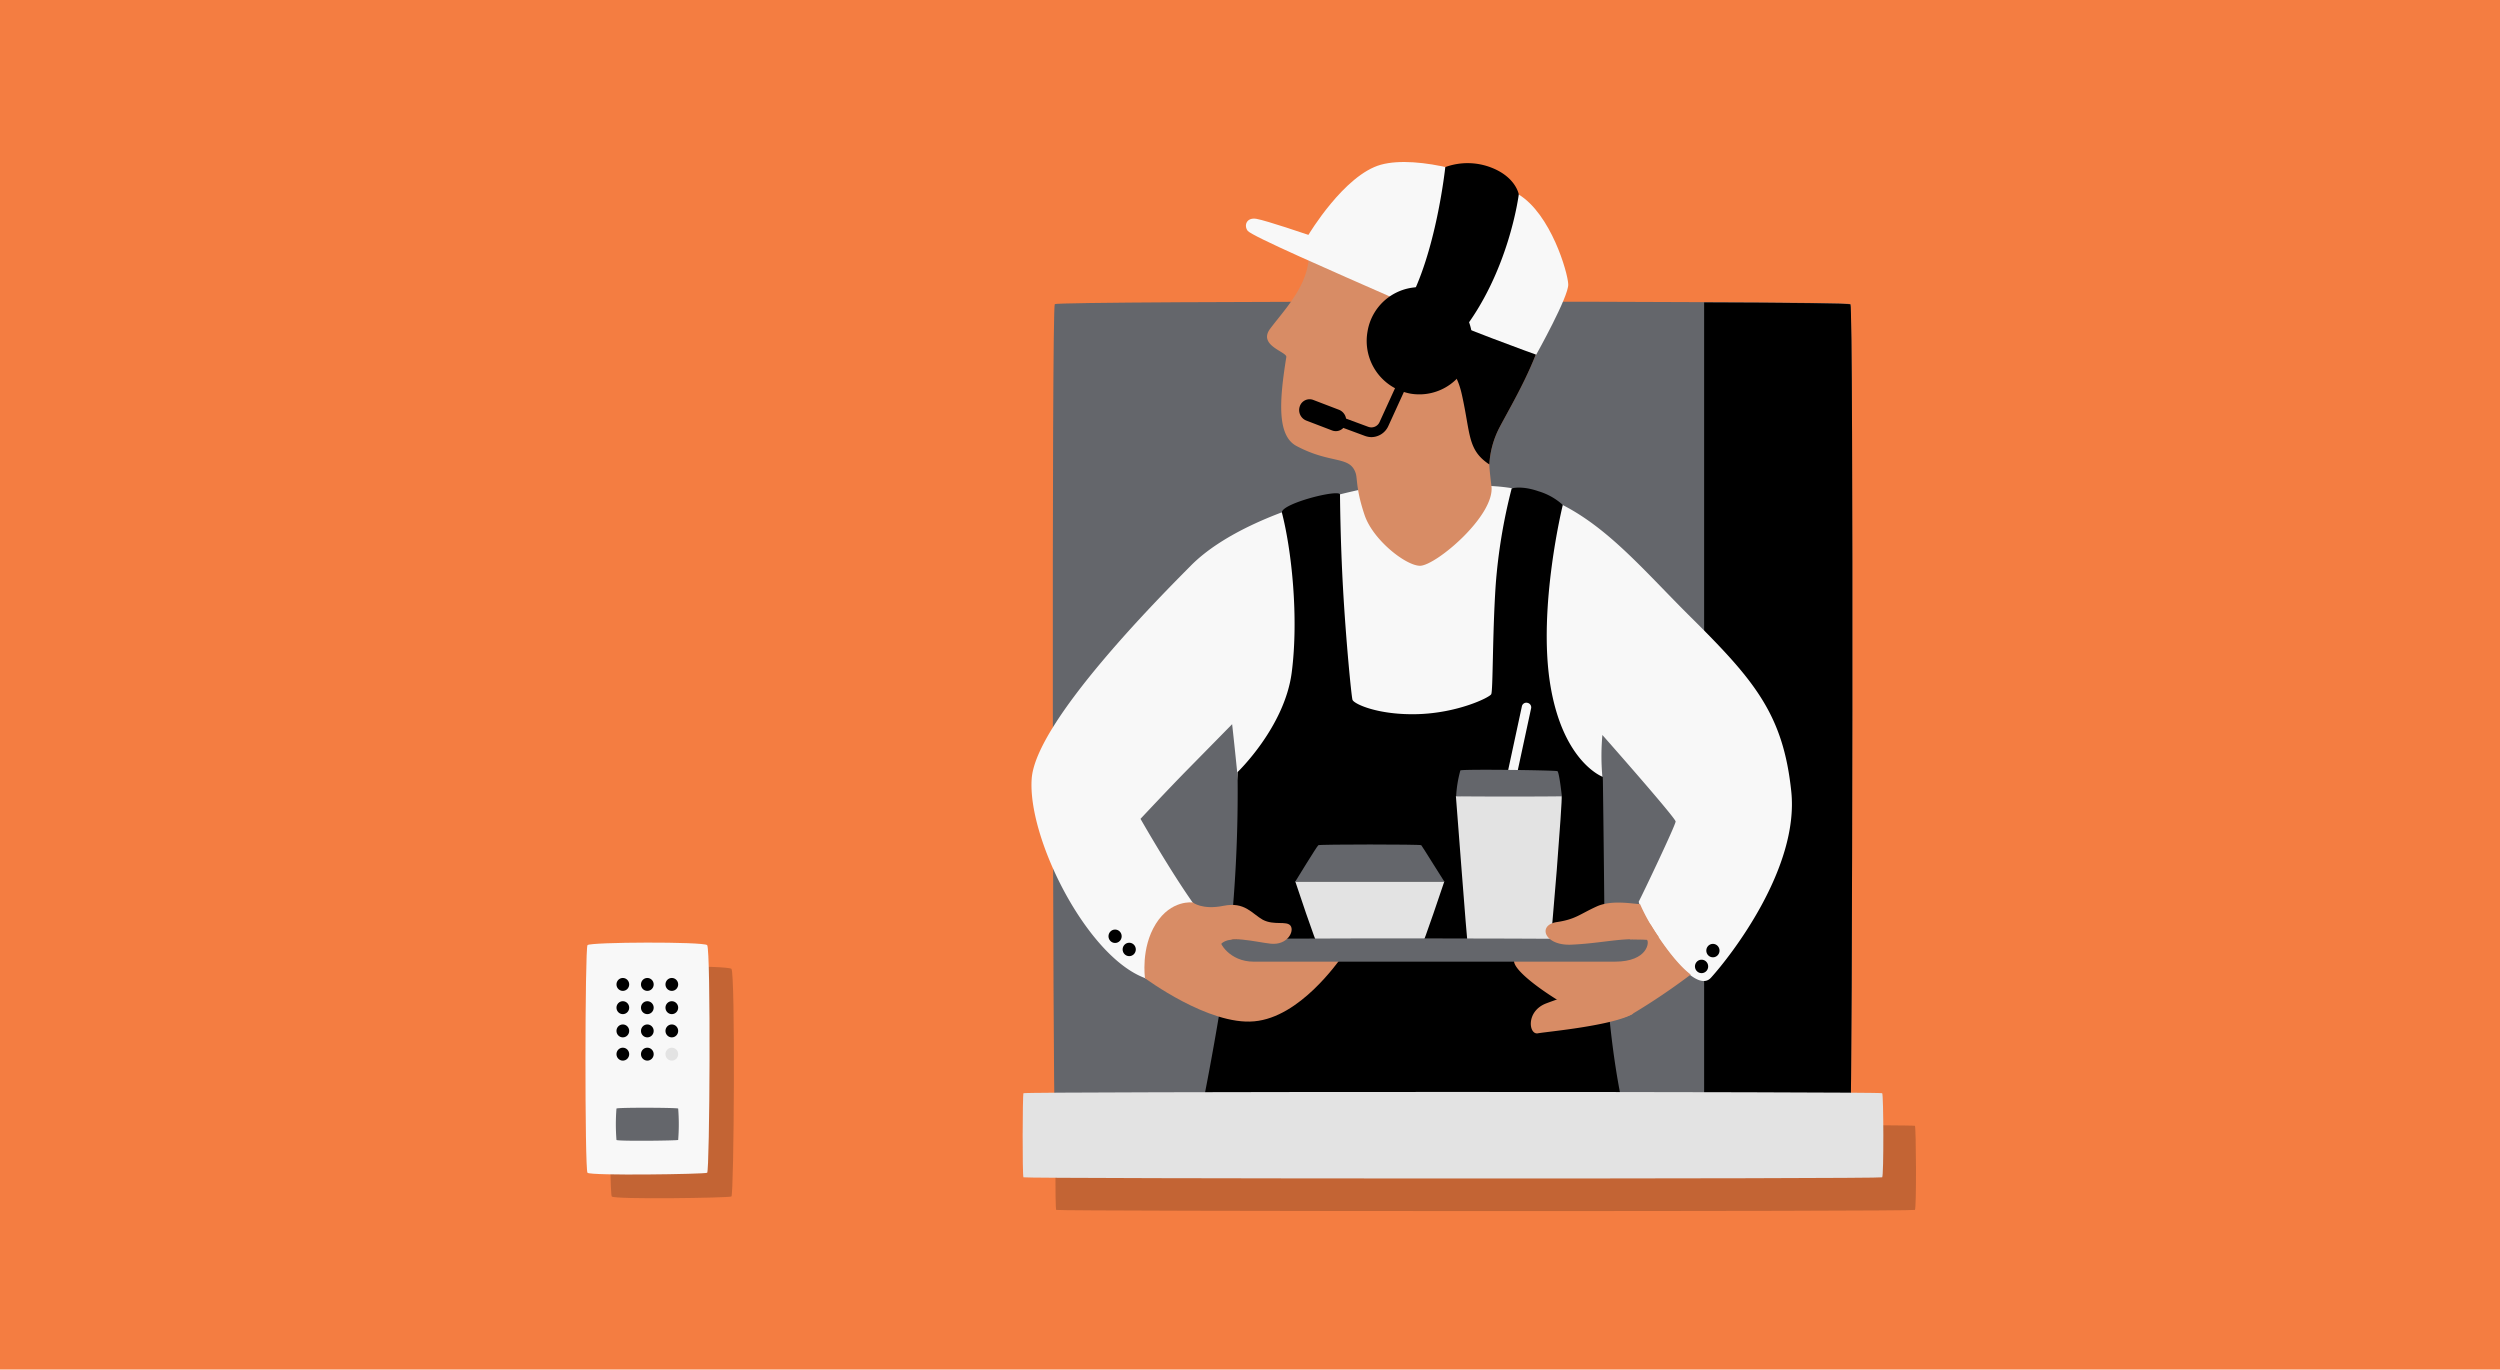 <svg xmlns="http://www.w3.org/2000/svg" width="575" height="315" viewBox="0 0 575 315"><defs><style>.a{fill:#f47d41;}.b{opacity:0.2;}.c{fill:#64666b;}.d{fill:#f8f8f8;}.e{fill:#e3e3e3;}.f{fill:#d88c65;}</style></defs><g transform="translate(-183 -130)"><path class="a" d="M0,0H575V315H0Z" transform="translate(183 130)"/><g transform="translate(317.658 167.259)"><path class="b" d="M38.324,388.586c-.6.331-26.869.716-27.519,0s-.6-51.586,0-52.358c.6-.716,26.652-.827,27.519,0C39.244,337.11,38.919,388.255,38.324,388.586Z" transform="translate(-4.757 -150.652)"/><path class="b" d="M397.253,421.309c-.379.386-197.291.331-197.508,0-.271-.331-.217-18.959,0-19.345s197.183-.386,197.508,0C397.524,402.3,397.632,420.868,397.253,421.309Z" transform="translate(-91.477 -180.289)"/><path class="c" d="M381.905,245c-.379.276-182.557.551-182.99,0s-.758-185.4,0-186.173,182.286-.772,182.99,0C382.664,59.655,382.339,244.726,381.905,245Z" transform="translate(-90.972 -26.136)"/><path d="M508.64,59.041c-.217-.22-13.868-.386-33.64-.441V245.434c19.881-.055,33.532-.11,33.64-.22C509.074,244.883,509.4,59.812,508.64,59.041Z" transform="translate(-217.707 -26.293)"/><path class="d" d="M28.024,378.686c-.6.331-26.869.716-27.519,0s-.6-51.586,0-52.358c.6-.716,26.652-.827,27.519,0C28.89,327.21,28.619,378.355,28.024,378.686Z" transform="translate(-0.037 -146.208)"/><path class="c" d="M27.272,402.068c-.163.165-13.976.331-14.193,0a45.891,45.891,0,0,1,0-7.22c.163-.276,13.976-.22,14.193,0A45.891,45.891,0,0,1,27.272,402.068Z" transform="translate(-5.949 -177.14)"/><ellipse cx="1.463" cy="1.488" rx="1.463" ry="1.488" transform="translate(7.131 203.709)"/><ellipse class="e" cx="1.463" cy="1.488" rx="1.463" ry="1.488" transform="translate(18.398 203.709)"/><ellipse cx="1.463" cy="1.488" rx="1.463" ry="1.488" transform="translate(12.764 203.709)"/><ellipse cx="1.463" cy="1.488" rx="1.463" ry="1.488" transform="translate(7.131 198.363)"/><ellipse cx="1.463" cy="1.488" rx="1.463" ry="1.488" transform="translate(18.398 198.363)"/><ellipse cx="1.463" cy="1.488" rx="1.463" ry="1.488" transform="translate(12.764 198.363)"/><ellipse cx="1.463" cy="1.488" rx="1.463" ry="1.488" transform="translate(7.131 193.017)"/><ellipse cx="1.463" cy="1.488" rx="1.463" ry="1.488" transform="translate(18.398 193.017)"/><ellipse cx="1.463" cy="1.488" rx="1.463" ry="1.488" transform="translate(12.764 193.017)"/><ellipse cx="1.463" cy="1.488" rx="1.463" ry="1.488" transform="translate(7.131 187.671)"/><ellipse cx="1.463" cy="1.488" rx="1.463" ry="1.488" transform="translate(18.398 187.671)"/><ellipse cx="1.463" cy="1.488" rx="1.463" ry="1.488" transform="translate(12.764 187.671)"/><g transform="translate(102.582)"><path class="d" d="M264.537,135.923c-18.635,4.133-31.8,10.582-38.516,17.416-6.771,6.834-35.59,35.713-36.566,48.941s11.809,39.241,24.81,45.358,19.339-7.385,13.814-14.66-13.6-21.439-13.6-21.439,6.446-6.889,10.78-11.3l10.293-10.472s.921,8.212,1.734,16.92S305,208.232,305,208.232s16.2-1.433,15.71-6.338a54.472,54.472,0,0,1,0-9.645s16.847,19.069,16.847,19.9-7.855,17.306-8.451,18.353,12.026,22.6,16.576,17.581S366,222.892,364.158,205.256s-8.342-25.462-23.131-40.122-25.623-29.21-45.991-30.147S264.537,135.923,264.537,135.923Z" transform="translate(-189.403 -60.463)"/><path d="M292.353,137.426c-.379-1.212-13.272,2.039-13.38,4.133,2.275,8.763,3.9,24.25,2.275,36.816S268.788,201.3,268.788,201.3a325.674,325.674,0,0,1-1.9,39.847c-2.329,19.124-7.692,44.366-7.692,44.366s101.679,6.558,99.079-3.582c-2.6-10.2-4.93-26.785-5.092-45.468s-.379-34.06-.379-34.06-9.155-3.307-12.08-21.163,2.871-41.39,2.871-41.39a14.4,14.4,0,0,0-5.58-3.141c-3.954-1.378-6.175-.661-6.175-.661a126.129,126.129,0,0,0-3.684,22.266c-.758,11.353-.6,24.36-1.029,25.077-.433.772-7.692,4.3-16.847,4.574s-14.789-2.37-15.06-3.307-1.517-13.889-2.167-25.462S292.353,137.426,292.353,137.426Z" transform="translate(-221.39 -60.974)"/><path class="d" d="M378.3,278.908h-.217a1.057,1.057,0,0,1-.813-1.323l11-51.09a1.038,1.038,0,0,1,1.3-.827,1.056,1.056,0,0,1,.813,1.323l-11,51.09A1.157,1.157,0,0,1,378.3,278.908Z" transform="translate(-275.482 -101.268)"/><path class="e" d="M330.382,315.081c-.542.331-23.239.165-23.673,0S301.4,300.2,301.4,300.2h34.29C335.636,300.255,330.869,314.75,330.382,315.081Z" transform="translate(-240.73 -134.74)"/><path class="c" d="M330.382,284.965c-.271-.22-23.348-.22-23.673,0s-5.309,8.377-5.309,8.377h34.29C335.636,293.343,330.6,285.186,330.382,284.965Z" transform="translate(-240.73 -127.827)"/><path class="f" d="M424.969,350.6c-4.821,2.811-19.881,4.134-21.939,4.519s-2.817-4.96,1.788-6.834a107.585,107.585,0,0,1,11.268-3.582Z" transform="translate(-286.563 -154.714)"/><path class="f" d="M248.478,308.976s-4.984-.716-8.5,4.905-2.492,12.511-2.492,12.511,14.68,10.912,25.135,9.92c10.509-.937,19.231-13.668,20.206-14.881.921-1.268-10.347-1.212-18.093-1.212S248.478,308.976,248.478,308.976Z" transform="translate(-211.373 -138.666)"/><ellipse cx="1.517" cy="1.543" rx="1.517" ry="1.543" transform="translate(20.963 179.569)"/><ellipse cx="1.517" cy="1.543" rx="1.517" ry="1.543" transform="translate(17.712 176.538)"/><path d="M1.534-.013A1.5,1.5,0,0,1,3.055,1.5,1.561,1.561,0,0,1,1.509,3.04,1.5,1.5,0,0,1-.013,1.526,1.561,1.561,0,0,1,1.534-.013Z" transform="matrix(0.596, -0.803, 0.803, 0.596, 154.61, 181.698)"/><path d="M1.534-.013A1.5,1.5,0,0,1,3.055,1.5,1.561,1.561,0,0,1,1.509,3.04,1.5,1.5,0,0,1-.013,1.526,1.561,1.561,0,0,1,1.534-.013Z" transform="matrix(0.596, -0.803, 0.803, 0.596, 151.999, 185.337)"/><path class="e" d="M391.214,298.726c-.325.22-18.8.276-18.906,0S369.6,264.5,369.6,264.5s24.106-.276,24.323,0C394.194,264.776,391.539,298.505,391.214,298.726Z" transform="translate(-271.985 -118.66)"/><path class="c" d="M369.683,259.728s5.525.055,12.351.055c6.88,0,11.972-.055,11.972-.055s-.6-5.566-1.029-5.787-21.993-.5-22.319-.165A27.856,27.856,0,0,0,369.683,259.728Z" transform="translate(-272.014 -113.833)"/><path class="f" d="M425.758,316.964l-2-1.764-4.117,7.44s-21.452.11-24.7,1.653,6.067,8.267,12.73,11.9c6.609,3.637,11.647,2.535,14.03,1.1a150.6,150.6,0,0,0,13.218-8.928C431.771,326,428.142,320.932,425.758,316.964Z" transform="translate(-283.29 -141.473)"/><path class="c" d="M360.333,329.342h-83.1c-5.525,0-8.072-4.464-7.584-5.015s97.454-.331,98.05,0S368.025,329.342,360.333,329.342Z" transform="translate(-226.153 -145.419)"/><path class="f" d="M257.121,309s2.167,1.764,7.042.772c4.93-.992,6.5,1.764,9.047,3.2,2.6,1.378,5.471.165,6.392,1.378.921,1.268-.7,4.519-4.55,4.133-3.846-.441-9.426-2.039-11.43.055-2,2.039-7.421-5.952-7.421-5.952Z" transform="translate(-220.015 -138.69)"/><path class="f" d="M429.415,309.407c-1.9-.11-6.555-.992-9.913.5-4.117,1.874-4.875,2.976-9.317,3.637-4.442.716-2.763,5.456,3.413,5.181s10.238-1.323,14.951-1.268a25.036,25.036,0,0,0,5.146-.5A42.692,42.692,0,0,1,429.415,309.407Z" transform="translate(-289.438 -138.711)"/><path class="f" d="M341.033,75.62c-.325-2.7-.488-4.244-.488-5.015a21.191,21.191,0,0,1,2.384-8.6c6.284-11.849,21.235-35.107,2.546-51.476s-43.716-6.338-46.587,13.723c-.867,6.118-5.8,11.188-8.722,15.1-2.979,3.913,3.9,5.346,3.684,6.558-1.571,9.81-2.221,18.022,2.329,20.447,7.963,4.244,12.351,2.149,13.651,6.338.379,1.212.054,3.693,2,9.479,1.9,5.787,9.534,11.739,12.784,11.739C328.248,93.863,341.845,82.4,341.033,75.62Z" transform="translate(-235.238 -1.042)"/><path d="M311,16.862a20.362,20.362,0,0,1,11.43,3.968c8.992,7.055,3.467,13.007,9.263,20.061C337.165,47.56,342.04,45.3,344.1,54.449s1.246,12.786,6.338,16.148A20.951,20.951,0,0,1,352.82,62c6.284-11.849,21.235-35.107,2.546-51.476C339.169-3.7,318.151,1.981,311,16.862Z" transform="translate(-245.13 -1.034)"/><path class="d" d="M347.218,44.3S330.371,38.3,315.311,31.682s-33.532-14.66-34.453-15.873-.271-3.141,2-2.756,11.972,3.693,11.972,3.693S303.069,2.913,311.52.6s24.215,2.315,31.636,6.834,11.322,17.912,11.43,20.667C354.748,30.855,347.218,44.3,347.218,44.3Z" transform="translate(-231.131 0.018)"/><path d="M348.9,33.058c6.663-11.684,8.776-31.69,8.776-31.69a15.046,15.046,0,0,1,10.563.11c5.688,2.2,6.338,6.173,6.338,6.173s-2.221,18.022-13.38,32.021C349.983,53.725,348.9,33.058,348.9,33.058Z" transform="translate(-262.499 -0.2)"/><path d="M313.75,104.677h0a2.377,2.377,0,0,1-3.142,1.488l-5.9-2.26a2.6,2.6,0,0,1-1.517-3.252h0a2.377,2.377,0,0,1,3.142-1.488l5.9,2.26A2.644,2.644,0,0,1,313.75,104.677Z" transform="translate(-241.488 -44.428)"/><path d="M323.285,97.45a4.574,4.574,0,0,1-1.463-.276l-10.13-3.748a1.13,1.13,0,0,1-.65-1.433,1.1,1.1,0,0,1,1.408-.661l10.13,3.748a2.053,2.053,0,0,0,2.6-1.1l7.855-17.2a1.149,1.149,0,0,1,1.463-.551,1.187,1.187,0,0,1,.542,1.488l-7.855,17.2A4.318,4.318,0,0,1,323.285,97.45Z" transform="translate(-245.118 -34.17)"/><path d="M12.339-.035a12.157,12.157,0,0,1,12.3,12.105A12.325,12.325,0,0,1,12.27,24.246,12.157,12.157,0,0,1-.035,12.14,12.325,12.325,0,0,1,12.339-.035Z" transform="translate(75.251 51.219) rotate(-80.369)"/></g><path class="e" d="M383.353,407.709c-.379.386-197.291.331-197.508,0-.271-.331-.217-18.959,0-19.345s197.183-.386,197.508,0C383.678,388.7,383.732,407.268,383.353,407.709Z" transform="translate(-85.107 -174.184)"/></g></g></svg>